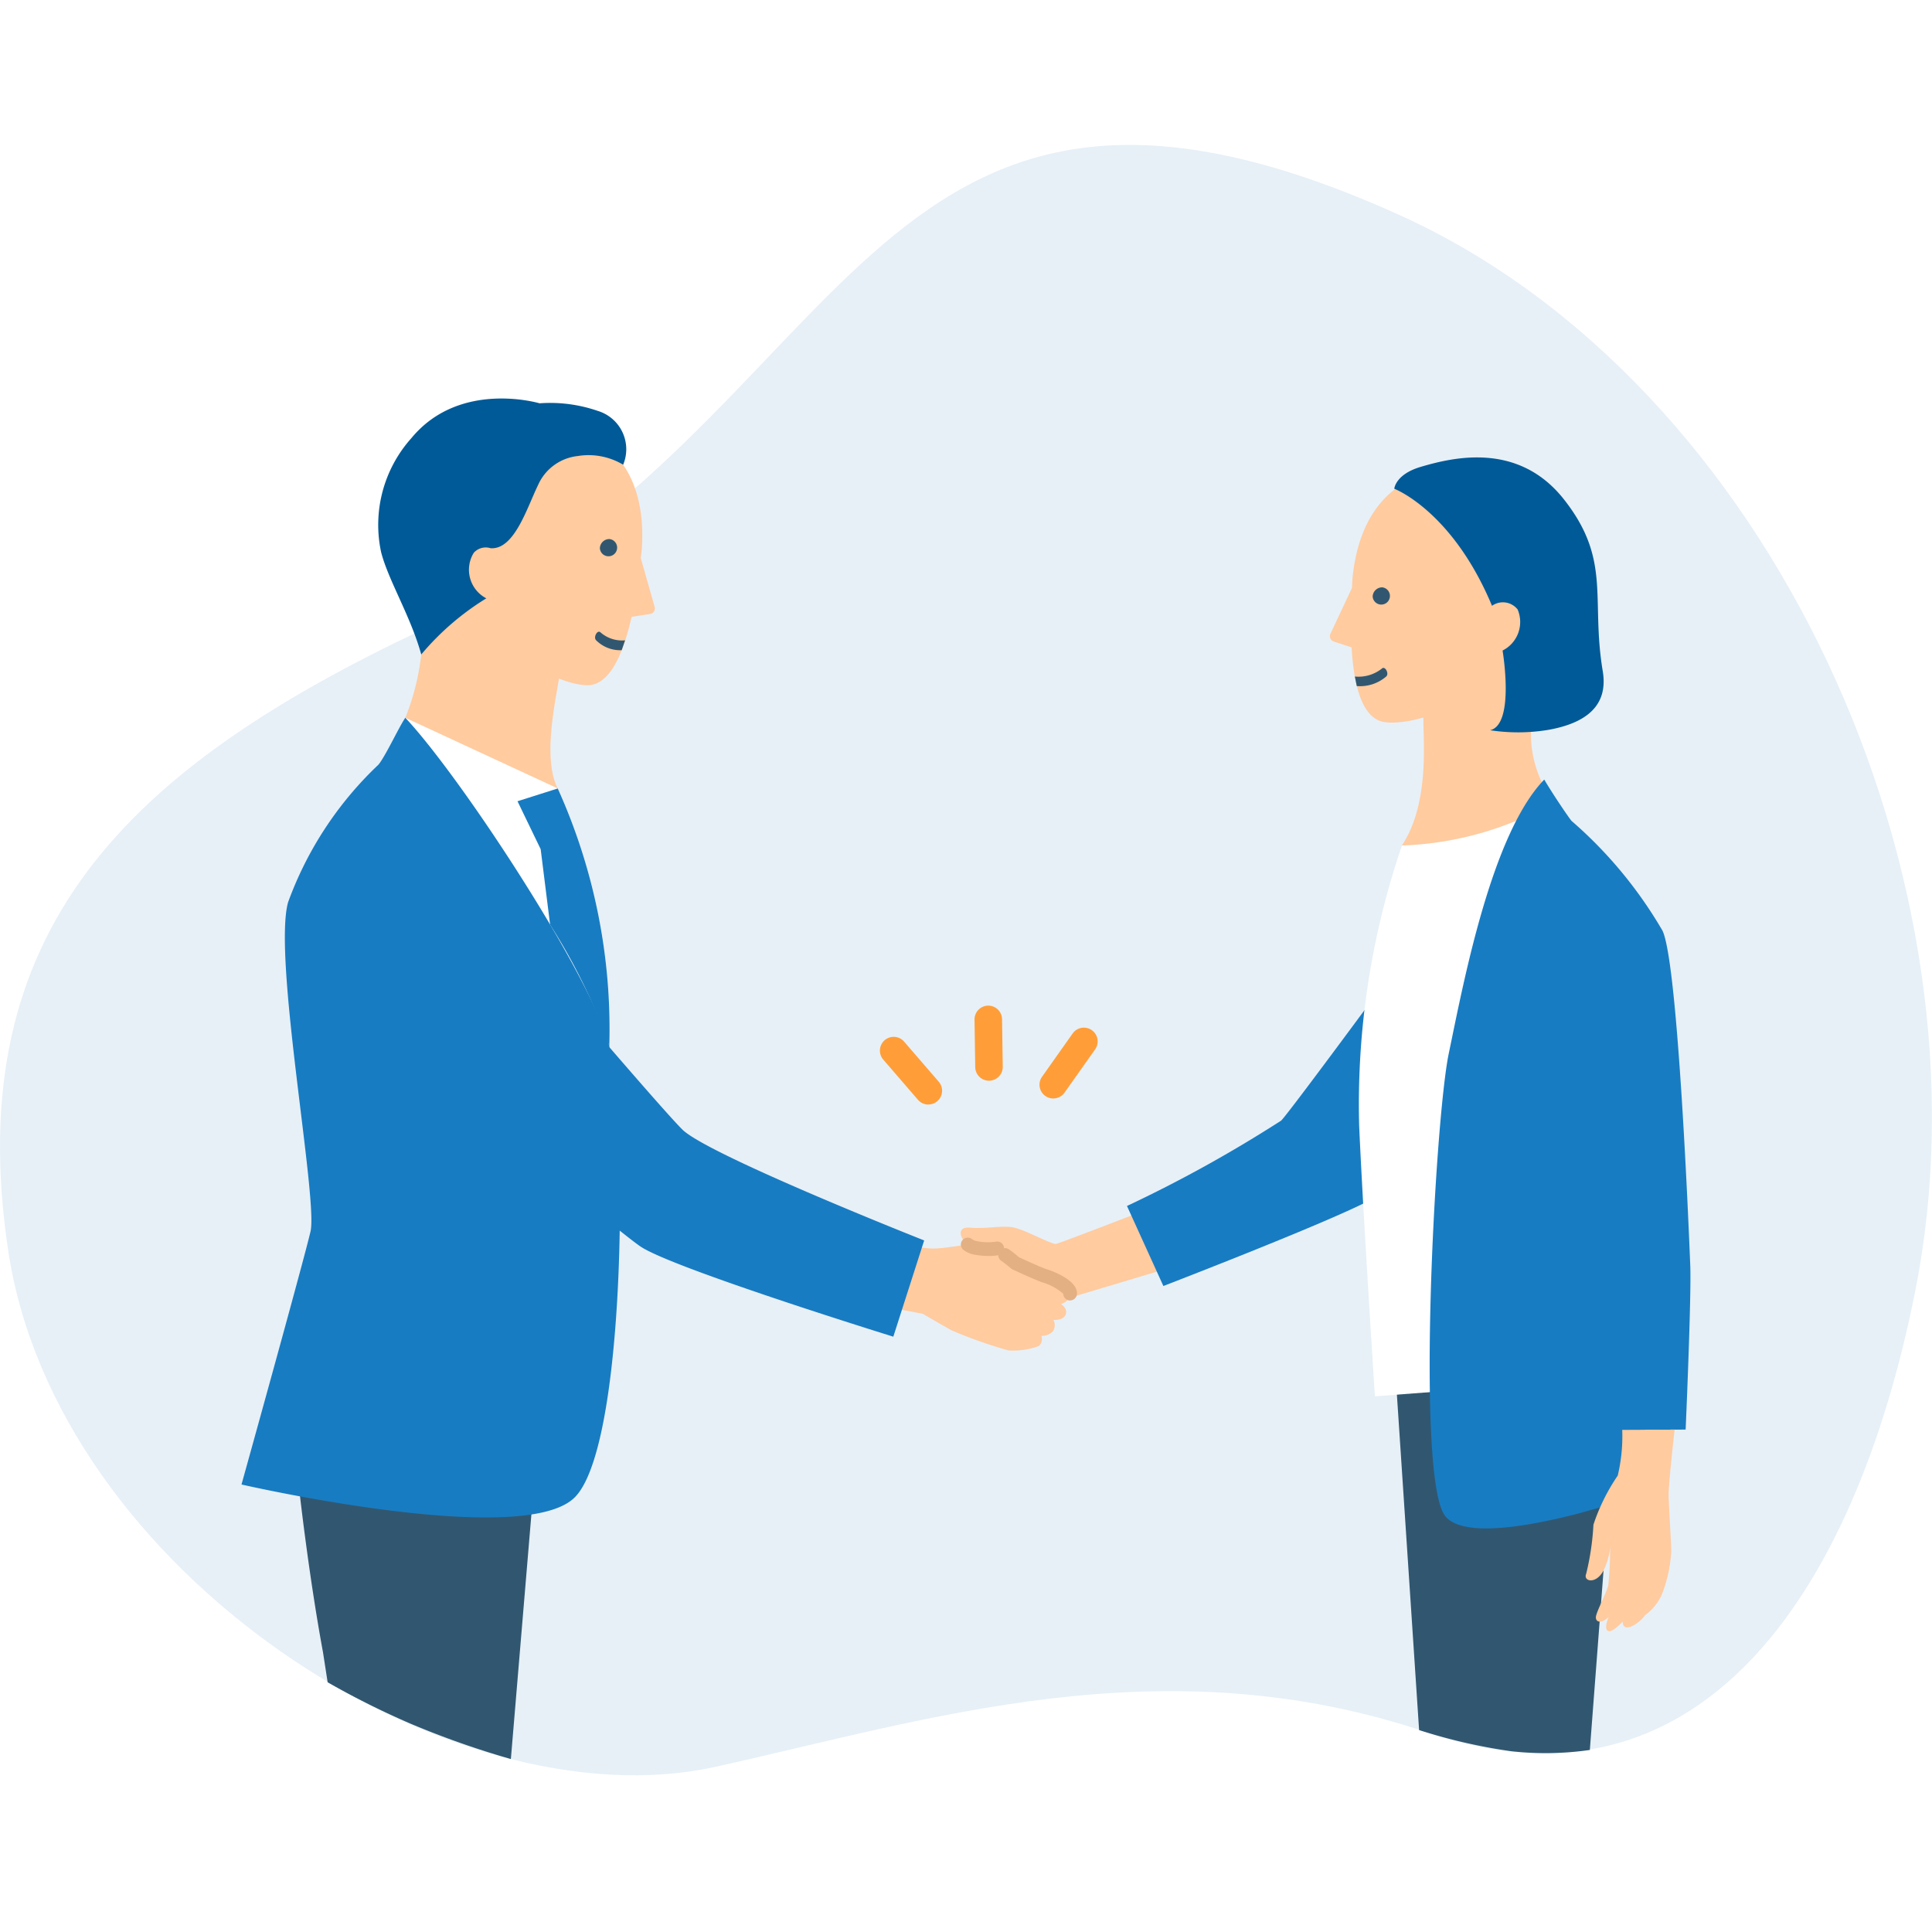 <svg xmlns="http://www.w3.org/2000/svg" xmlns:xlink="http://www.w3.org/1999/xlink" width="80" height="80" viewBox="0 0 80 80">
  <rect x="0" y="0" width="80" height="80" fill="#333333" stroke="none"/>
  <defs>
    <clipPath id="clip-_イラレ_機能紹介_労務_契約_請求管理.svg">
      <rect width="80" height="80"/>
    </clipPath>
  </defs>
  <g id="_イラレ_機能紹介_労務_契約_請求管理.svg" data-name="【イラレ】機能紹介_労務・契約・請求管理.svg" clip-path="url(#clip-_イラレ_機能紹介_労務_契約_請求管理.svg)">
    <rect width="80" height="80" fill="#fff"/>
    <g id="グループ_84197" data-name="グループ 84197" transform="translate(18101 13098)">
      <rect id="長方形_56877" data-name="長方形 56877" width="80" height="80" transform="translate(-18101 -13098)" fill="#fff"/>
      <path id="パス_45512" data-name="パス 45512" d="M17.537,20.051C35.468,11.606,35.612-7.163,57.907,2.884c15.445,6.96,24.781,27.573,21.4,44.567-2.548,12.82-9.1,22.057-20.137,18.308s-20.787-.532-29.544,1.4C18.611,69.593,2.336,59.067.34,45.791s4.943-19.968,17.2-25.74" transform="translate(-18101 -13092)" fill="#e7f0f7"/>
      <g id="グループ_83103" data-name="グループ 83103" transform="translate(-18091 -13081.5)">
        <path id="パス_45398" data-name="パス 45398" d="M137.041,147.674c-.159.063-3.462,1.343-3.528,1.331-.36-.067-1.348-.641-1.825-.7s-1.077.077-1.739.022-.317.737.247.835a2.563,2.563,0,0,0,.9.023l-1.8,1.947,2.693,1.67,1.872-1.5,4.316-1.293Z" transform="translate(-99.806 -113.993)" fill="#ffcb9f"/>
        <path id="パス_45399" data-name="パス 45399" d="M171.018,117.567c-1.368.818-8.746,3.662-8.746,3.662l-1.507-3.314a55.362,55.362,0,0,0,6.382-3.534c.2-.172,3.194-4.223,3.724-4.943Z" transform="translate(-124.099 -84.478)" fill="#187cc2"/>
        <path id="パス_45402" data-name="パス 45402" d="M218.447,182.2l-.845,11.069a12.855,12.855,0,0,1-3.27.051,22.937,22.937,0,0,1-3.8-.874l-.965-14.572,8.793.341Z" transform="translate(-161.77 -137.307)" fill="#315770"/>
        <path id="パス_45403" data-name="パス 45403" d="M210.687,52.79c1.148-1.729.879-4.342.887-5.211l-.212-2.835,4.387-.329.277,3.693a4.651,4.651,0,0,0,.653,2.443L216.2,52.73l-5.025,2.756Z" transform="translate(-162.634 -34.286)" fill="#ffcb9f"/>
        <path id="パス_45404" data-name="パス 45404" d="M204.172,21.048c-.782,2.131-3.8,2.669-4.513,2.376-.438-.179-1.024-.767-1.154-3.041l-.737-.241a.234.234,0,0,1-.139-.322l.893-1.9c.009-.168.012-.34.032-.518.516-4.55,4.067-4.346,4.067-4.346a4.035,4.035,0,0,1,4.035,3.077c.955,3.516-2.484,4.913-2.484,4.913" transform="translate(-152.538 -10.077)" fill="#ffcb9f"/>
        <path id="パス_45405" data-name="パス 45405" d="M207.452,99.592l-3.967.3c-.287-4.508-.543-8.758-.651-11.2a33.1,33.1,0,0,1,1.772-11.608,13.59,13.59,0,0,0,5.141-1.2Z" transform="translate(-156.554 -58.574)" fill="#fff"/>
        <path id="パス_45406" data-name="パス 45406" d="M225.353,75.439a17.96,17.96,0,0,0-3.761-4.539c-.094-.1-.8-1.142-1.133-1.714-2.2,2.275-3.351,8.451-3.955,11.349-.57,2.731-1.379,17.68-.134,19.163.729.868,3.3.449,5.5-.12l2.841-.8-.081-2.668,1.684-.008s.243-5.519.191-6.8S226,76.751,225.353,75.439" transform="translate(-166.515 -53.406)" fill="#187cc2"/>
        <path id="パス_45407" data-name="パス 45407" d="M247.737,187.211l-2.172.011a7.049,7.049,0,0,1-.186,1.892,8.137,8.137,0,0,0-1.006,2.032,10.952,10.952,0,0,1-.3,2.032c-.138.316.395.454.71-.118a2.854,2.854,0,0,0,.281-.987,14.734,14.734,0,0,1-.076,1.579c-.069.306-.493,1.095-.513,1.312s.217.306.533,0c0,0-.247.533,0,.592.117.028.35-.159.577-.4v0s-.033.434.47.148a1.465,1.465,0,0,0,.455-.407,2.139,2.139,0,0,0,.689-.845,5.708,5.708,0,0,0,.395-1.8c0-.365-.1-1.874-.109-2.317s.25-2.731.25-2.731" transform="translate(-188.392 -144.513)" fill="#ffcb9f"/>
        <path id="パス_45408" data-name="パス 45408" d="M209.289,12.018s2.4.905,4.047,4.847a.776.776,0,0,1,1.061.152,1.322,1.322,0,0,1-.624,1.7s.52,3.061-.516,3.3A7.7,7.7,0,0,0,215.68,22c2.007-.362,2.421-1.36,2.24-2.438-.5-3,.372-4.6-1.613-7.113-1.9-2.4-4.617-1.722-5.927-1.336-1.041.307-1.09.9-1.09.9" transform="translate(-161.555 -8.28)" fill="#005a97"/>
        <path id="パス_45409" data-name="パス 45409" d="M145.453,117.162a.57.57,0,0,1-.465-.9l1.267-1.792a.57.57,0,0,1,.931.658l-1.267,1.792a.57.57,0,0,1-.466.241" transform="translate(-111.839 -88.176)" fill="#ff9e38"/>
        <path id="パス_45410" data-name="パス 45410" d="M117.912,118.706a.57.57,0,0,1-.432-.2l-1.434-1.661a.57.57,0,1,1,.863-.745l1.434,1.661a.57.57,0,0,1-.432.943" transform="translate(-89.472 -89.469)" fill="#ff9e38"/>
        <path id="パス_45411" data-name="パス 45411" d="M133.682,113.339a.57.57,0,0,1-.57-.562l-.029-1.968a.57.57,0,0,1,1.14-.017l.029,1.968a.57.57,0,0,1-.562.579Z" transform="translate(-102.73 -85.089)" fill="#ff9e38"/>
        <path id="パス_45412" data-name="パス 45412" d="M29.007,39c.034-.5.1-.973.167-1.561a9.973,9.973,0,0,0,.661-2.625l.572-3.44,5.708.949-.578,3.494c-.142.922-.69,3.333-.049,4.548l-3.351,2.277Z" transform="translate(-22.391 -24.218)" fill="#ffcb9f"/>
        <path id="パス_45413" data-name="パス 45413" d="M114.2,155.493l2.164.409c.575.337,1.068.621,1.224.7a19.57,19.57,0,0,0,2.321.818,3.1,3.1,0,0,0,1.263-.183.381.381,0,0,0,.1-.42.632.632,0,0,0,.472-.182.445.445,0,0,0,.029-.477s.418.031.51-.229-.2-.432-.2-.432a.5.5,0,0,0,.388-.426c.031-.294-.791-.656-1.036-.729s-1.236-.536-1.236-.536-.89-.8-1.469-.8-1.469.208-1.988.193-2.3-.326-2.3-.326Z" transform="translate(-88.154 -118.001)" fill="#ffcb9f"/>
        <path id="パス_45416" data-name="パス 45416" d="M10.5,198.221s.382,3.474.98,6.711l.192,1.239a34.2,34.2,0,0,0,3.463,1.727,36.687,36.687,0,0,0,4.124,1.452l.932-11.108Z" transform="translate(-8.105 -153.011)" fill="#315770"/>
        <path id="パス_45417" data-name="パス 45417" d="M36.051,60.893a24.211,24.211,0,0,1,2.135,10.676l-4.755-1.736L29.738,57.966Z" transform="translate(-22.955 -44.745)" fill="#fff"/>
        <path id="パス_45418" data-name="パス 45418" d="M38.835,12.435c.427,2.229,3.317,3.248,4.069,3.075.461-.106,1.134-.591,1.631-2.814l.766-.118a.234.234,0,0,0,.189-.295l-.574-2.019c.018-.167.043-.337.052-.516.227-4.574-3.31-4.947-3.31-4.947a4.036,4.036,0,0,0-4.48,2.384c-1.511,3.315,1.657,5.25,1.657,5.25" transform="translate(-28.383 -3.654)" fill="#ffcb9f"/>
        <path id="パス_45419" data-name="パス 45419" d="M33.022,2.383A2.035,2.035,0,0,0,31.369,3.6c-.454.932-.98,2.675-1.96,2.6a.666.666,0,0,0-.693.187,1.334,1.334,0,0,0,.517,1.889A11.093,11.093,0,0,0,26.539,10.6c-.437-1.581-1.363-3.071-1.661-4.233a5.381,5.381,0,0,1,1.247-4.718C28.13-.789,31.438.2,31.438.2a6.033,6.033,0,0,1,2.4.311A1.66,1.66,0,0,1,34.9,2.743a2.785,2.785,0,0,0-1.879-.36" transform="translate(-19.096 0)" fill="#005a97"/>
        <path id="パス_45420" data-name="パス 45420" d="M18.259,75.02c-.376-.368-1.592-1.754-3.015-3.4l-.012-.05C14.5,68.68,9.1,60.431,6.783,57.966c-.263.381-.808,1.566-1.109,1.939a14.8,14.8,0,0,0-3.745,5.7c-.64,2.289,1.245,12.291.928,13.637S0,89.715,0,89.715s11.616,2.666,13.788.544c1.265-1.236,1.8-6.395,1.873-11.057.385.307.682.536.854.654,1.316.9,10.475,3.738,10.475,3.738l1.278-3.985s-8.929-3.53-10.009-4.588" transform="translate(0 -44.745)" fill="#187cc2"/>
        <path id="パス_45421" data-name="パス 45421" d="M53.917,81.475a24.16,24.16,0,0,0-2.452-5.033l-.391-3.129-.959-1.984,1.666-.529a24.207,24.207,0,0,1,2.135,10.676" transform="translate(-38.686 -54.651)" fill="#187cc2"/>
        <path id="パス_45422" data-name="パス 45422" d="M140.352,156.417l-.03,0a.285.285,0,0,1-.255-.276,2.27,2.27,0,0,0-.833-.464c-.258-.078-1.171-.5-1.275-.55a.288.288,0,0,1-.07-.047,5.052,5.052,0,0,0-.4-.315.285.285,0,0,1,.331-.464c.2.14.35.269.415.326.381.177,1,.456,1.161.5.013,0,1.3.41,1.238,1.032a.285.285,0,0,1-.283.255" transform="translate(-106.04 -119.067)" fill="#e3b084"/>
        <path id="パス_45423" data-name="パス 45423" d="M131.761,153.113a3.564,3.564,0,0,1-.607-.055,1.052,1.052,0,0,1-.438-.189.285.285,0,0,1,.337-.46.481.481,0,0,0,.2.088,2.356,2.356,0,0,0,.793.025.285.285,0,0,1,.121.557,2,2,0,0,1-.4.034" transform="translate(-100.812 -117.606)" fill="#e3b084"/>
      </g>
      <path id="パス_48516" data-name="パス 48516" d="M1.212.033A1.559,1.559,0,0,1,.047,0L0,.4A1.662,1.662,0,0,0,1.283.4c.162-.076.093-.445-.071-.368" transform="matrix(0.951, -0.309, 0.309, 0.951, -18044.943, -13069.972)" fill="#315770"/>
      <path id="パス_48515" data-name="パス 48515" d="M286.2,209.128a.358.358,0,1,0,.4-.38.394.394,0,0,0-.4.38" transform="translate(-18330.361 -13282.427)" fill="#315770"/>
      <path id="パス_48517" data-name="パス 48517" d="M286.2,209.128a.358.358,0,1,0,.4-.38.394.394,0,0,0-.4.38" transform="translate(-18362.361 -13284.427)" fill="#315770"/>
      <path id="パス_48518" data-name="パス 48518" d="M1.068.518A1.352,1.352,0,0,0,0,.52L.008.088A1.406,1.406,0,0,1,1.139.15C1.3.226,1.232.6,1.068.518" transform="matrix(-0.951, -0.309, 0.309, -0.951, -18075.277, -13070.991)" fill="#315770"/>
    </g>
  </g>
</svg>
